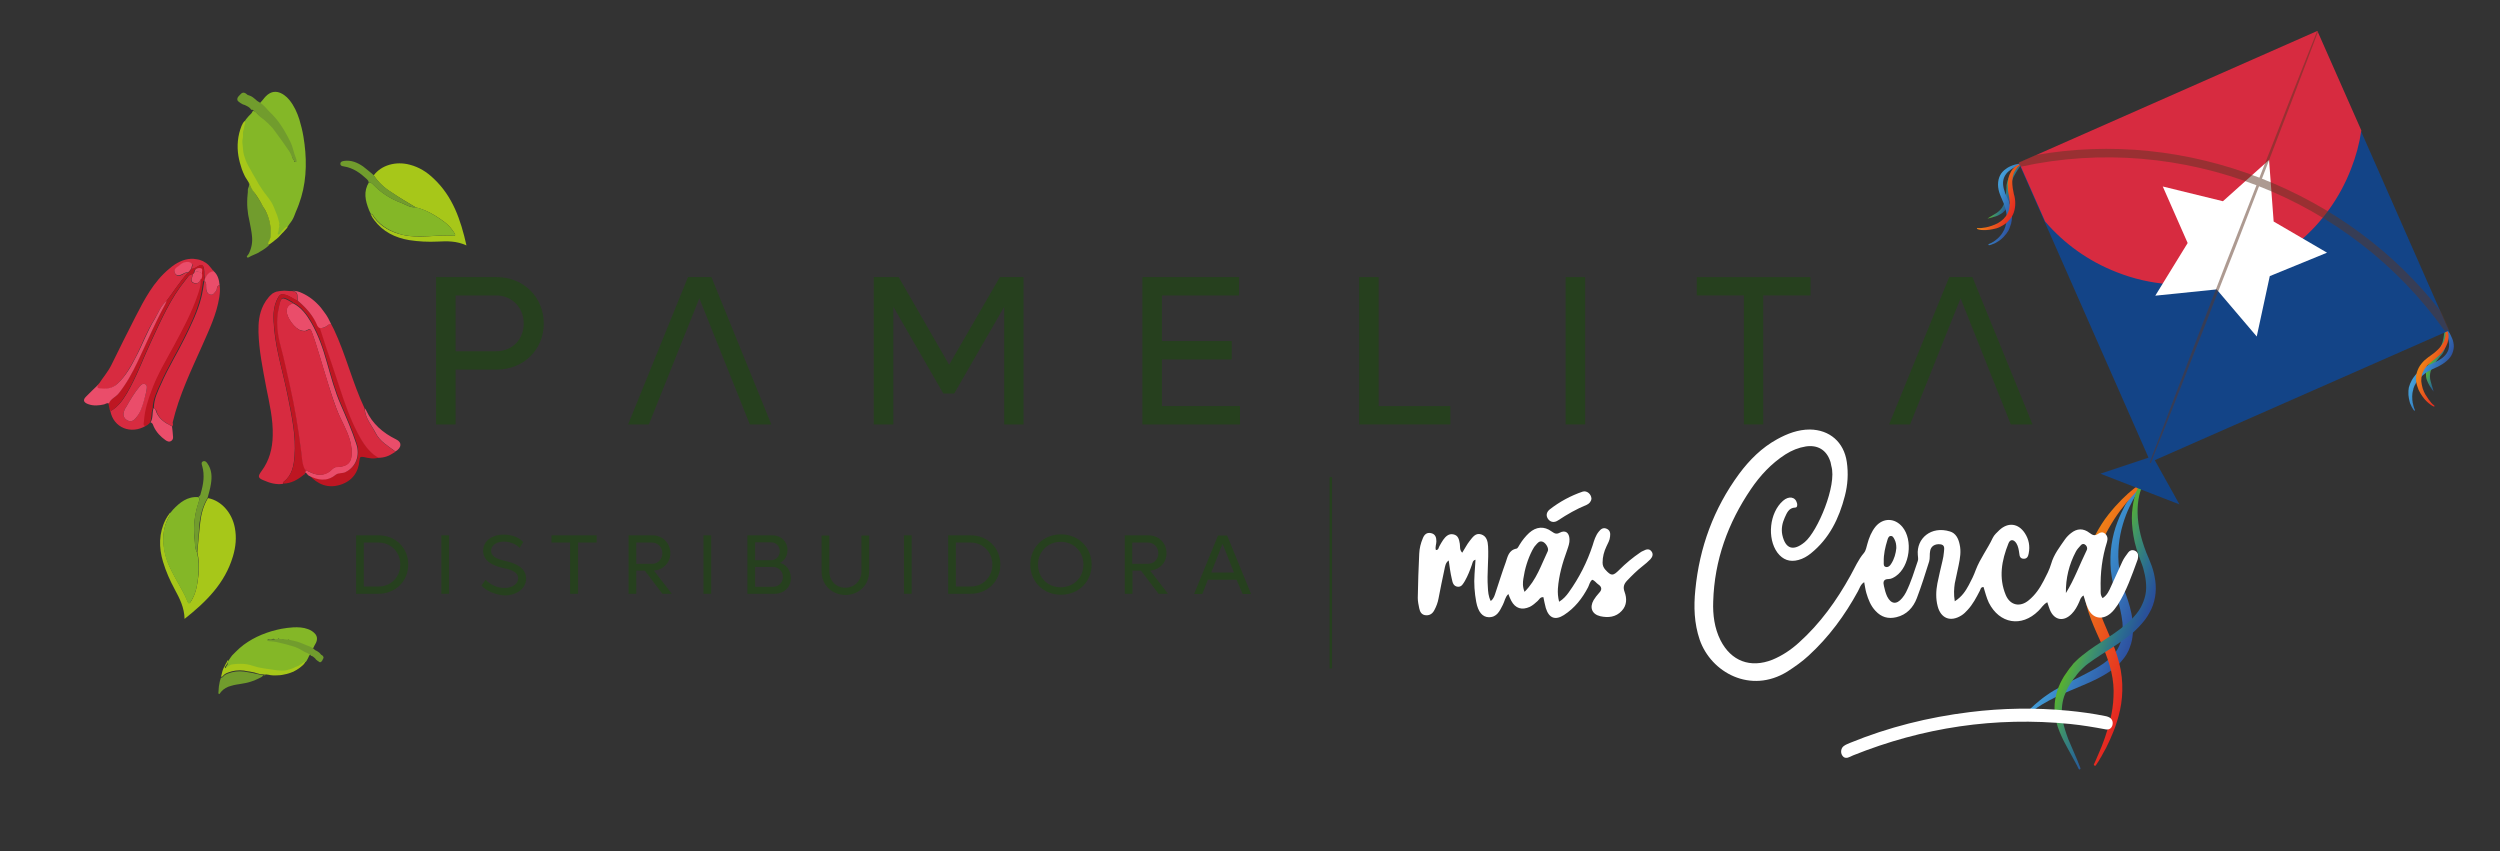 <?xml version="1.0" encoding="UTF-8"?> <!-- Generator: Adobe Illustrator 22.0.0, SVG Export Plug-In . SVG Version: 6.00 Build 0) --> <svg xmlns="http://www.w3.org/2000/svg" xmlns:xlink="http://www.w3.org/1999/xlink" version="1.1" x="0px" y="0px" viewBox="0 0 1034.9 352.3" style="enable-background:new 0 0 1034.9 352.3;" xml:space="preserve"><rect x="0" y="0" width="1034.9" height="352.3" fill="#333333" stroke="none"/> <style type="text/css"> .st0{fill:url(#SVGID_1_);} .st1{fill:url(#SVGID_2_);} .st2{fill:url(#SVGID_3_);} .st3{fill:url(#SVGID_4_);} .st4{fill:url(#SVGID_5_);} .st5{fill:url(#SVGID_6_);} .st6{fill:url(#SVGID_7_);} .st7{fill:url(#SVGID_8_);} .st8{fill:url(#SVGID_9_);} .st9{fill:#134487;} .st10{fill:#D72B40;} .st11{fill:#FFFFFF;} .st12{opacity:0.5;} .st13{fill:#5B3524;} .st14{fill:#BE1622;} .st15{fill:#EA4D6A;} .st16{fill:#ED6E8C;} .st17{fill:#F0F1EF;} .st18{fill:#A7C719;} .st19{fill:#84B727;} .st20{fill:#719C2D;} .st21{fill:#EA597A;} .st22{fill:#26401E;} .st23{fill:none;stroke:#26401E;stroke-miterlimit:10;} </style> <g id="Capa_3"> <g> <linearGradient id="SVGID_1_" gradientUnits="userSpaceOnUse" x1="-6485.946" y1="-7184.133" x2="-6482.191" y2="-7184.133" gradientTransform="matrix(1.534 0.595 -0.595 1.534 6501.588 14960.87)"> <stop offset="0" style="stop-color:#57B031"></stop> <stop offset="0.251" style="stop-color:#419666"></stop> <stop offset="0.62" style="stop-color:#2B6F8F"></stop> <stop offset="0.878" style="stop-color:#295499"></stop> <stop offset="1" style="stop-color:#2B4999"></stop> </linearGradient> <path class="st0" d="M837.1,67.8c0,0-0.3,0.4-0.8,1c-0.5,0.6-1.1,1.6-1.8,2.7c-0.3,0.6-0.7,1.2-1,1.8c-0.3,0.7-0.6,1.4-0.7,2.1 c-0.1,0.4-0.1,0.7-0.2,1.1c0,0.4,0,0.8,0,1.2c0,0.9,0,1.9-0.1,2.8c-0.1,0.9-0.3,1.9-0.5,2.8c-0.2,0.9-0.6,1.8-1.1,2.6 c-0.5,0.8-1.1,1.5-1.8,2.1c-0.7,0.5-1.4,0.9-2,1.2c-0.6,0.3-1.3,0.5-1.8,0.6c-0.5,0.2-1,0.3-1.4,0.4c-0.8,0.2-1.2,0.3-1.2,0.3 s0.4-0.3,1.1-0.7c0.7-0.4,1.7-1,2.8-1.7c0.5-0.4,1.1-0.8,1.5-1.3c0.5-0.5,0.9-1.1,1.2-1.8c0.3-0.7,0.6-1.4,0.7-2.2 c0.2-0.8,0.3-1.7,0.4-2.5c0.1-0.9,0.1-1.7,0.2-2.6c0-0.5,0-0.9,0.1-1.4c0.1-0.5,0.2-1,0.3-1.4c0.3-0.9,0.7-1.7,1.2-2.4 c0.5-0.7,1-1.3,1.4-1.8c0.5-0.5,0.9-1,1.4-1.3c0.4-0.4,0.8-0.7,1.2-0.9C836.6,68,837.1,67.8,837.1,67.8z"></path> <linearGradient id="SVGID_2_" gradientUnits="userSpaceOnUse" x1="-6486.789" y1="-7181.162" x2="-6479.773" y2="-7181.162" gradientTransform="matrix(1.534 0.595 -0.595 1.534 6501.588 14960.87)"> <stop offset="0" style="stop-color:#449ED8"></stop> <stop offset="0.297" style="stop-color:#3988C9"></stop> <stop offset="0.949" style="stop-color:#2E53A1"></stop> <stop offset="1" style="stop-color:#2E4F9E"></stop> </linearGradient> <path class="st1" d="M837.1,68c0,0-0.6,0.1-1.7,0.6c-0.5,0.2-1.2,0.5-1.9,0.9c-0.7,0.4-1.4,0.9-2.1,1.5c-0.7,0.6-1.3,1.4-1.7,2.3 c-0.4,0.9-0.6,2-0.5,3.1c0.1,1.1,0.4,2.3,0.8,3.4c0.1,0.3,0.2,0.6,0.4,0.9l0.4,0.9c0.3,0.6,0.5,1.2,0.8,1.8c0.2,0.6,0.4,1.4,0.7,2 c0.2,0.7,0.3,1.4,0.4,2.1c0.1,0.7,0.1,1.4,0.2,2.1c0,0.3,0,0.7-0.1,1c0,0.3,0,0.7-0.1,1c-0.1,0.7-0.2,1.3-0.5,1.9 c-0.1,0.3-0.2,0.6-0.3,0.9c-0.1,0.3-0.3,0.6-0.4,0.9c-0.1,0.3-0.3,0.5-0.5,0.8c-0.2,0.3-0.3,0.5-0.5,0.7c-0.4,0.4-0.7,0.9-1.1,1.3 c-0.4,0.4-0.7,0.7-1.1,1c-0.4,0.3-0.7,0.6-1.1,0.8c-0.4,0.2-0.7,0.4-1,0.6c-0.3,0.2-0.6,0.3-0.9,0.4c-0.3,0.1-0.5,0.2-0.8,0.3 c-0.2,0.1-0.4,0.1-0.6,0.2c-0.3,0.1-0.5,0.1-0.5,0.1c-0.1,0-0.2,0-0.3-0.2c0-0.1,0-0.2,0.1-0.2l0,0c0,0,0.1-0.1,0.4-0.2 c0.1-0.1,0.3-0.2,0.5-0.2c0.2-0.1,0.4-0.2,0.7-0.4c0.3-0.1,0.5-0.3,0.8-0.5c0.3-0.2,0.6-0.4,0.9-0.7c0.3-0.2,0.6-0.5,0.9-0.8 c0.3-0.3,0.6-0.7,0.9-1c0.3-0.4,0.6-0.8,0.8-1.2c0.1-0.2,0.2-0.4,0.4-0.7c0.1-0.2,0.3-0.5,0.3-0.7c0.1-0.2,0.2-0.5,0.3-0.8 c0.1-0.3,0.1-0.5,0.2-0.8c0.1-0.3,0.2-0.5,0.2-0.8c0-0.3,0.1-0.6,0.1-0.8c0.1-0.3,0-0.6,0.1-0.9c0-0.3,0-0.6,0-0.9 c0-0.3-0.1-0.6-0.1-0.9c0-0.3,0-0.6-0.1-0.9c-0.1-0.6-0.2-1.2-0.4-1.8c-0.2-0.6-0.4-1.2-0.6-1.8c-0.3-0.6-0.5-1.2-0.8-1.9 l-0.4-0.9c-0.1-0.3-0.3-0.7-0.4-1c-0.5-1.3-0.8-2.7-0.8-4.1c0-1.4,0.3-2.8,0.9-3.9c0.3-0.6,0.7-1.1,1.1-1.5 c0.4-0.4,0.8-0.8,1.3-1.1c0.9-0.7,1.8-1.1,2.6-1.4c0.8-0.3,1.5-0.5,2.1-0.6c0.6-0.1,1.1-0.2,1.4-0.2c0.3,0,0.5,0,0.5,0 c0.1,0,0.2,0.1,0.2,0.2C837.3,67.9,837.2,68,837.1,68z"></path> <linearGradient id="SVGID_3_" gradientUnits="userSpaceOnUse" x1="-6487.473" y1="-7182.545" x2="-6480.307" y2="-7182.545" gradientTransform="matrix(1.534 0.595 -0.595 1.534 6501.588 14960.87)"> <stop offset="0" style="stop-color:#F08016"></stop> <stop offset="6.176054e-02" style="stop-color:#EF7B18"></stop> <stop offset="0.698" style="stop-color:#E74020"></stop> <stop offset="1" style="stop-color:#E52521"></stop> </linearGradient> <path class="st2" d="M837.1,68c0,0-0.1,0-0.4,0.2c-0.2,0.1-0.6,0.3-1,0.6c-0.4,0.3-0.8,0.7-1.2,1.3c-0.4,0.6-0.8,1.2-1,2 c-0.3,0.8-0.4,1.7-0.5,2.7c0,1,0,2,0.2,3.1c0.1,0.5,0.2,1.1,0.3,1.6c0.1,0.6,0.2,1.1,0.4,1.7c0.3,1.3,0.4,2.6,0.3,3.9 c-0.1,1.3-0.4,2.7-1,3.9c-0.6,1.2-1.5,2.2-2.4,3.1c-0.9,0.8-2,1.4-3,1.9c-1,0.5-2,0.7-3,0.9c-1.9,0.4-3.5,0.4-4.6,0.3 c-1.1-0.1-1.7-0.4-1.7-0.4l0,0c-0.1,0-0.2-0.2-0.1-0.3c0-0.1,0.1-0.1,0.2-0.1c0,0,0.1,0,0.4,0c0.3,0,0.7,0,1.2,0 c1-0.1,2.5-0.3,4.2-0.9c0.8-0.3,1.7-0.6,2.6-1.1c0.9-0.5,1.7-1.1,2.4-1.8c0.7-0.7,1.4-1.6,1.8-2.5c0.4-1,0.7-2,0.7-3.1 c0.1-1.1,0-2.2-0.2-3.3c-0.2-1.2-0.5-2.4-0.5-3.6c-0.1-1.2-0.1-2.4,0.1-3.5c0.1-1.1,0.4-2.1,0.9-3c0.4-0.9,1-1.7,1.5-2.2 c0.6-0.6,1.2-0.9,1.7-1.2c0.5-0.3,0.9-0.4,1.2-0.4c0.3-0.1,0.5-0.1,0.5-0.1c0.1,0,0.2,0.1,0.2,0.2C837.3,67.9,837.2,68,837.1,68z"></path> <g> <linearGradient id="SVGID_4_" gradientUnits="userSpaceOnUse" x1="-6369.179" y1="-7184.132" x2="-6365.425" y2="-7184.132" gradientTransform="matrix(1.534 0.595 -0.595 1.534 6501.588 14960.87)"> <stop offset="0" style="stop-color:#57B031"></stop> <stop offset="0.251" style="stop-color:#419666"></stop> <stop offset="0.62" style="stop-color:#2B6F8F"></stop> <stop offset="0.878" style="stop-color:#295499"></stop> <stop offset="1" style="stop-color:#2B4999"></stop> </linearGradient> <path class="st3" d="M1012.1,135.7c0,0,0.2,0.4,0.3,1.2c0.1,0.4,0.2,0.9,0.2,1.4c0.1,0.6,0.1,1.2,0.1,1.9c0,0.7,0,1.5-0.2,2.3 c-0.1,0.8-0.3,1.7-0.7,2.6c-0.2,0.4-0.4,0.9-0.7,1.3c-0.3,0.4-0.6,0.7-0.9,1.1c-0.5,0.7-1.1,1.3-1.6,2c-0.5,0.7-1,1.4-1.4,2.1 c-0.4,0.7-0.7,1.4-1,2.1c-0.2,0.7-0.3,1.4-0.3,2.1c0,0.7,0.1,1.4,0.3,2c0.3,1.3,0.7,2.4,0.9,3.1c0.2,0.8,0.3,1.2,0.3,1.2 s-0.3-0.4-0.7-1c-0.2-0.3-0.5-0.7-0.8-1.2c-0.3-0.5-0.6-1-0.9-1.7c-0.3-0.6-0.6-1.4-0.7-2.3c-0.1-0.9-0.1-1.8,0.1-2.7 c0.2-0.9,0.5-1.8,1-2.7c0.4-0.9,1-1.7,1.5-2.4c0.6-0.8,1.2-1.5,1.8-2.2c0.3-0.3,0.6-0.6,0.8-0.9c0.2-0.3,0.4-0.6,0.6-0.9 c0.4-0.6,0.6-1.4,0.9-2.1c0.2-0.7,0.4-1.4,0.5-2c0.2-1.3,0.4-2.4,0.5-3.2C1012.1,136.2,1012.1,135.7,1012.1,135.7z"></path> <linearGradient id="SVGID_5_" gradientUnits="userSpaceOnUse" x1="-6371.597" y1="-7181.161" x2="-6364.582" y2="-7181.161" gradientTransform="matrix(1.534 0.595 -0.595 1.534 6501.588 14960.87)"> <stop offset="0" style="stop-color:#449ED8"></stop> <stop offset="0.297" style="stop-color:#3988C9"></stop> <stop offset="0.949" style="stop-color:#2E53A1"></stop> <stop offset="1" style="stop-color:#2E4F9E"></stop> </linearGradient> <path class="st4" d="M1012.3,135.6c0,0,0.1,0.1,0.3,0.4c0.2,0.2,0.5,0.6,0.9,1.1c0.4,0.5,0.8,1.1,1.1,1.9c0.4,0.8,0.8,1.7,1,2.7 c0.1,0.5,0.2,1.1,0.2,1.7c0,0.6-0.1,1.2-0.3,1.9c-0.3,1.3-1,2.5-2,3.5c-1,1-2.1,1.8-3.4,2.5c-0.3,0.2-0.6,0.3-0.9,0.5l-0.9,0.4 c-0.6,0.3-1.2,0.6-1.8,0.8c-0.6,0.3-1.1,0.6-1.6,0.9c-0.5,0.3-1,0.7-1.5,1.1c-0.3,0.2-0.5,0.4-0.7,0.6c-0.2,0.2-0.5,0.4-0.7,0.6 c-0.2,0.2-0.4,0.4-0.6,0.7c-0.2,0.2-0.4,0.4-0.6,0.7c-0.2,0.2-0.3,0.5-0.5,0.7c-0.2,0.2-0.3,0.5-0.4,0.7 c-0.1,0.2-0.3,0.5-0.4,0.7c-0.1,0.3-0.2,0.5-0.3,0.8c-0.1,0.2-0.2,0.5-0.2,0.8c-0.1,0.3-0.1,0.5-0.2,0.7c-0.1,0.5-0.2,1-0.2,1.5 c0,0.5-0.1,0.9,0,1.4c0,0.4,0,0.9,0.1,1.2c0,0.4,0.1,0.8,0.2,1.1c0.1,0.3,0.1,0.6,0.2,0.9c0.1,0.3,0.2,0.5,0.2,0.7 c0.1,0.2,0.2,0.4,0.2,0.5c0.1,0.3,0.2,0.4,0.2,0.4l0,0c0,0.1,0,0.2-0.1,0.3c-0.1,0-0.2,0-0.3-0.1c0,0-0.1-0.1-0.3-0.4 c-0.1-0.1-0.2-0.3-0.3-0.5c-0.1-0.2-0.2-0.4-0.4-0.7c-0.1-0.3-0.3-0.6-0.4-0.9c-0.2-0.3-0.3-0.7-0.4-1.1 c-0.1-0.4-0.2-0.9-0.3-1.3c-0.1-0.5-0.1-1-0.2-1.5c0-0.5,0-1.1,0-1.7c0-0.3,0.1-0.6,0.1-0.9c0-0.3,0.1-0.6,0.2-0.9 c0.1-0.3,0.2-0.6,0.3-0.9c0.1-0.3,0.2-0.6,0.4-0.9c0.2-0.6,0.6-1.2,1-1.8c0.2-0.3,0.4-0.6,0.6-0.8c0.2-0.3,0.4-0.5,0.7-0.8 c0.5-0.5,1-1,1.5-1.4c0.6-0.4,1.1-0.9,1.7-1.2c0.6-0.4,1.3-0.8,1.9-1.1c0.6-0.3,1.2-0.5,1.8-0.8l0.9-0.4c0.3-0.1,0.6-0.3,0.8-0.4 c1.1-0.6,2.1-1.2,2.9-2c0.8-0.8,1.4-1.7,1.7-2.6c0.3-0.9,0.4-1.9,0.3-2.9c-0.1-0.9-0.3-1.8-0.5-2.5c-0.3-0.7-0.5-1.4-0.8-1.9 c-0.5-1-0.9-1.6-0.9-1.6c-0.1-0.1,0-0.2,0.1-0.3C1012.1,135.5,1012.2,135.5,1012.3,135.6z"></path> <linearGradient id="SVGID_6_" gradientUnits="userSpaceOnUse" x1="-6371.064" y1="-7182.544" x2="-6363.898" y2="-7182.544" gradientTransform="matrix(1.534 0.595 -0.595 1.534 6501.588 14960.87)"> <stop offset="0" style="stop-color:#F08016"></stop> <stop offset="6.176054e-02" style="stop-color:#EF7B18"></stop> <stop offset="0.698" style="stop-color:#E74020"></stop> <stop offset="1" style="stop-color:#E52521"></stop> </linearGradient> <path class="st5" d="M1012.3,135.6c0,0,0.1,0.1,0.3,0.4c0.2,0.2,0.4,0.6,0.6,1.2c0.2,0.5,0.4,1.2,0.4,2c0,0.8-0.1,1.7-0.4,2.7 c-0.3,0.9-0.8,1.9-1.4,2.8c-0.6,0.9-1.4,1.8-2.3,2.6c-0.9,0.8-1.9,1.6-2.8,2.3c-0.9,0.7-1.7,1.4-2.4,2.3 c-0.7,0.8-1.2,1.8-1.6,2.8c-0.3,1-0.4,2.1-0.4,3.1c0.1,1,0.3,2,0.6,3c0.3,0.9,0.7,1.8,1.1,2.5c0.9,1.5,1.8,2.7,2.5,3.5 c0.4,0.4,0.6,0.7,0.9,0.8c0.2,0.2,0.3,0.3,0.3,0.3c0.1,0.1,0.1,0.2,0.1,0.3c-0.1,0.1-0.2,0.1-0.3,0.1l0,0c0,0-0.6-0.2-1.5-0.9 c-0.9-0.7-2.1-1.7-3.2-3.3c-0.6-0.8-1.1-1.7-1.6-2.7c-0.4-1-0.8-2.2-1-3.4c-0.1-1.2-0.1-2.6,0.3-3.9c0.4-1.3,1-2.5,1.9-3.6 c0.8-1,1.8-1.9,2.9-2.7c0.5-0.3,1-0.7,1.4-1c0.5-0.3,0.9-0.7,1.3-1c0.8-0.7,1.6-1.4,2.2-2.2c0.6-0.8,1.1-1.5,1.5-2.3 c0.3-0.8,0.5-1.5,0.6-2.2c0.1-0.7,0-1.3-0.1-1.8c-0.1-0.5-0.2-0.9-0.3-1.1c-0.1-0.3-0.2-0.4-0.2-0.4c-0.1-0.1,0-0.2,0.1-0.3 C1012.1,135.5,1012.2,135.5,1012.3,135.6z"></path> </g> <linearGradient id="SVGID_7_" gradientUnits="userSpaceOnUse" x1="-6431.799" y1="-7095.737" x2="-6413.436" y2="-7095.737" gradientTransform="matrix(1.534 0.595 -0.595 1.534 6501.588 14960.87)"> <stop offset="0" style="stop-color:#449ED8"></stop> <stop offset="0.297" style="stop-color:#3988C9"></stop> <stop offset="0.949" style="stop-color:#2E53A1"></stop> <stop offset="1" style="stop-color:#2E4F9E"></stop> </linearGradient> <path class="st6" d="M838.6,295.6c0,0,0.1-0.1,0.2-0.3c0.1-0.2,0.4-0.4,0.7-0.8c0.6-0.7,1.5-1.7,2.8-2.8c1.3-1.1,2.9-2.5,4.8-3.8 c1.9-1.4,4.2-2.7,6.8-4.1c2.5-1.4,5.3-2.7,8.2-4.2c2.9-1.5,5.9-3,8.6-4.9c1.4-1,2.6-2,3.8-3.2c0.5-0.6,1.1-1.2,1.5-1.9 c0.5-0.7,0.9-1.4,1.2-2.1c1.4-2.9,1.7-6.4,1.4-9.9c-0.4-3.5-1.2-7.1-2.4-10.5l-0.4-1.3c-0.1-0.4-0.3-0.9-0.4-1.4 c-0.3-0.9-0.5-1.9-0.7-2.8c-0.4-1.9-0.7-3.7-0.9-5.6c-0.3-3.7-0.2-7.3,0.3-10.6c0.5-3.3,1.3-6.4,2.4-9.2c1-2.7,2.2-5.1,3.3-7.2 c1.2-2,2.3-3.8,3.3-5.1c1-1.4,1.9-2.4,2.5-3c0.3-0.3,0.5-0.6,0.7-0.8c0.2-0.2,0.3-0.3,0.3-0.3c0.2-0.2,0.4-0.2,0.6,0 c0.2,0.2,0.2,0.4,0,0.6l0,0c0,0-0.1,0.1-0.2,0.3c-0.1,0.2-0.3,0.4-0.6,0.8c-0.5,0.7-1.2,1.8-2.1,3.2c-0.9,1.4-1.8,3.1-2.8,5.2 c-1,2.1-1.9,4.4-2.7,7.1c-0.8,2.7-1.4,5.6-1.7,8.7c-0.3,3.1-0.3,6.5,0.2,9.8c0.2,1.7,0.6,3.4,1,5.1c0.2,0.8,0.5,1.7,0.7,2.5 c0.1,0.4,0.3,0.8,0.4,1.3l0.5,1.3c1.3,3.6,2.5,7.4,2.9,11.4c0.2,2,0.3,4.1,0,6.2c-0.1,1-0.3,2.1-0.6,3.1c-0.3,1-0.7,2-1.1,3 c-0.5,1-1,1.9-1.6,2.7c-0.6,0.8-1.3,1.6-2,2.4c-0.7,0.7-1.4,1.4-2.2,2c-0.8,0.6-1.5,1.2-2.3,1.7c-3.2,2.1-6.4,3.6-9.4,4.9 c-3,1.3-5.8,2.5-8.5,3.6c-2.6,1.1-4.9,2.2-6.9,3.3c-2,1.1-3.7,2.1-5,3c-1.3,0.9-2.4,1.7-3,2.3c-0.7,0.6-1,0.9-1,0.9 c-0.2,0.2-0.5,0.1-0.6,0C838.5,296,838.5,295.8,838.6,295.6z"></path> <linearGradient id="SVGID_8_" gradientUnits="userSpaceOnUse" x1="-6431.962" y1="-7093.393" x2="-6409.577" y2="-7093.393" gradientTransform="matrix(1.534 0.595 -0.595 1.534 6501.588 14960.87)"> <stop offset="0" style="stop-color:#F08016"></stop> <stop offset="6.176054e-02" style="stop-color:#EF7B18"></stop> <stop offset="0.698" style="stop-color:#E74020"></stop> <stop offset="1" style="stop-color:#E52521"></stop> </linearGradient> <path class="st7" d="M888.2,199.7c0,0-0.4,0.3-1,1c-0.7,0.6-1.7,1.6-2.9,2.9c-1.2,1.3-2.6,2.8-4.2,4.7c-1.5,1.9-3.2,4-4.8,6.5 c-1.6,2.5-3.2,5.2-4.6,8.3c-0.7,1.5-1.3,3.1-1.9,4.7c-0.5,1.6-1,3.4-1.3,5.1c-0.3,1.8-0.6,3.6-0.6,5.4c0,0.9,0,1.8,0,2.7l0,0.7 l0,0.7c0,0.4,0.1,0.9,0.1,1.4c0.4,3.7,1.4,7.4,2.8,11.1c1.4,3.7,3.1,7.3,4.6,11c1.5,3.7,2.8,7.6,3.5,11.5 c0.7,3.9,0.8,7.7,0.5,11.3c-0.3,3.6-1.1,6.9-2,9.8c-0.9,3-2,5.6-3,7.8c-1,2.3-2,4.2-2.9,5.7c-0.4,0.8-0.8,1.5-1.2,2.1 c-0.3,0.6-0.6,1.1-0.9,1.5c-0.5,0.8-0.8,1.2-0.8,1.2c-0.1,0.2-0.4,0.3-0.6,0.1c-0.2-0.1-0.3-0.3-0.2-0.5l0,0c0,0,0.2-0.5,0.6-1.3 c0.4-0.9,0.9-2.1,1.6-3.7c0.7-1.6,1.5-3.6,2.3-5.9c0.8-2.3,1.6-4.9,2.3-7.8c0.7-2.9,1.2-6,1.3-9.3c0.2-3.3-0.1-6.8-0.9-10.3 c-0.8-3.5-2.1-7.1-3.6-10.6c-1.6-3.6-3.3-7.2-4.8-11.1c-0.7-1.9-1.4-3.9-1.9-6c-0.5-2-0.9-4.1-1.1-6.2c0-0.5-0.1-1-0.1-1.6l0-0.8 l0-0.7c0-1.1,0-2.1,0.1-3.1c0.1-2.1,0.4-4.1,0.9-6c0.9-3.9,2.3-7.5,3.9-10.6c1.7-3.2,3.5-6,5.4-8.4c1.9-2.4,3.8-4.5,5.6-6.3 c1.8-1.8,3.4-3.2,4.8-4.3c1.4-1.1,2.5-2,3.3-2.5c0.8-0.5,1.2-0.8,1.2-0.8c0.2-0.1,0.5-0.1,0.6,0.1 C888.4,199.3,888.3,199.5,888.2,199.7z"></path> <linearGradient id="SVGID_9_" gradientUnits="userSpaceOnUse" x1="-6426.524" y1="-7092.547" x2="-6411.851" y2="-7092.547" gradientTransform="matrix(1.534 0.595 -0.595 1.534 6501.588 14960.87)"> <stop offset="0" style="stop-color:#57B031"></stop> <stop offset="0.251" style="stop-color:#419666"></stop> <stop offset="0.62" style="stop-color:#2B6F8F"></stop> <stop offset="0.878" style="stop-color:#295499"></stop> <stop offset="1" style="stop-color:#2B4999"></stop> </linearGradient> <path class="st8" d="M888.1,198.5C888.1,198.5,888.1,198.5,888.1,198.5c-0.1,0.1-0.1,0.2-0.2,0.3c-0.1,0.2-0.3,0.6-0.5,1 c-0.4,0.9-1,2.3-1.5,4c-0.5,1.8-0.9,4-1,6.6c-0.1,2.6,0.1,5.5,0.7,8.6c0.6,3.1,1.6,6.4,2.9,9.8c0.7,1.7,1.5,3.4,2.2,5.4 c0.7,1.9,1.2,4,1.5,6.2c0.3,2.2,0.3,4.5-0.1,6.8c-0.4,2.3-1.2,4.6-2.4,6.6c-1.1,2.1-2.6,3.9-4.2,5.6c-1.6,1.7-3.3,3.2-5.1,4.5 c-3.6,2.7-7.4,5-10.9,7.3c-1.8,1.2-3.5,2.3-5.1,3.5c-0.8,0.6-1.5,1.2-2.2,1.9c-0.3,0.3-0.7,0.7-1,1l-0.1,0.1c0,0,0,0,0,0l0,0 l-0.1,0.1l-0.3,0.3l-0.5,0.6l-0.5,0.6l-0.4,0.6c-0.3,0.4-0.6,0.7-0.9,1.1c-0.3,0.4-0.5,0.8-0.8,1.2c-0.3,0.4-0.5,0.8-0.8,1.2 c-1,1.6-1.7,3.2-2.3,4.8c-1.1,3.3-1.2,6.6-0.7,9.6c0.5,3,1.5,5.8,2.4,8.2c1,2.4,1.9,4.5,2.7,6.3c0.8,1.7,1.3,3.1,1.7,4.1 c0.4,1,0.6,1.5,0.6,1.5c0.1,0.2,0,0.5-0.2,0.6c-0.2,0.1-0.4,0-0.5-0.2l0,0c0,0-0.3-0.5-0.7-1.4c-0.5-0.9-1.2-2.2-2.1-3.9 c-0.9-1.7-2.1-3.7-3.3-6.1c-1.2-2.4-2.5-5.2-3.3-8.6c-0.4-1.7-0.6-3.5-0.6-5.4c0-1.9,0.3-3.9,0.8-5.8c0.5-1.9,1.3-3.9,2.3-5.7 c0.3-0.5,0.5-0.9,0.8-1.4c0.3-0.4,0.6-0.9,0.9-1.3c0.3-0.4,0.6-0.9,0.9-1.3l0.5-0.7l0.5-0.6l0.5-0.6l0.2-0.3l0.2-0.2l0.1-0.2 c0.4-0.4,0.8-0.8,1.2-1.2c0.8-0.8,1.6-1.5,2.5-2.2c1.7-1.4,3.5-2.7,5.3-3.9c3.6-2.4,7.3-4.7,10.6-7.2c3.3-2.5,6.4-5.4,8.3-8.7 c0.9-1.7,1.6-3.4,2-5.3c0.4-1.8,0.4-3.7,0.2-5.6c-0.2-1.9-0.6-3.7-1.1-5.5c-0.5-1.7-1.3-3.5-1.9-5.3c-0.6-1.8-1.2-3.6-1.6-5.4 c-0.4-1.8-0.7-3.5-0.9-5.2c-0.2-1.7-0.3-3.3-0.3-4.8c0-1.5,0.1-3,0.3-4.4c0.3-2.7,1-5,1.7-6.9c0.7-1.8,1.5-3.2,2-4.1 c0.6-0.9,1-1.3,1-1.3c0.2-0.2,0.4-0.2,0.6,0C888.2,198.1,888.2,198.3,888.1,198.5L888.1,198.5z"></path> <rect x="857.3" y="34.4" transform="matrix(0.915 -0.403 0.403 0.915 37.509 381.762)" class="st9" width="135" height="135"></rect> <polygon class="st9" points="869.5,196.1 891.1,188.9 902.2,208.8 "></polygon> <g> <path class="st10" d="M973.2,70c-9.3,24-29.7,40.5-53.1,45.9c-0.6,0.1-1.1,0.3-1.7,0.4c-13.6,2.8-28.2,1.9-42.1-3.6 c-11.9-4.6-22-12-29.7-21l-10.8-24.4l123.5-54.5L977.5,54C976.7,59.4,975.3,64.7,973.2,70z"></path> </g> <polygon class="st11" points="941.2,91.7 963.3,104.6 939.6,114.3 934.2,139.3 917.6,119.8 892.2,122.4 905.6,100.6 895.3,77.2 920.2,83.3 939.3,66.2 "></polygon> <g class="st12"> <path class="st13" d="M925.4,102.4c-1.8,4.5-3.5,9-5.3,13.5c-2.6,6.6-5.1,13-7.5,19.3c-4.1,10.5-8,20.2-11.2,28.6 c-3.3,8.4-6.1,15.3-8,20.2c-1.3,3.3-2.3,5.6-2.7,6.8c-0.2,0.6-0.3,0.9-0.3,0.9l-0.5-0.2c0,0,0.1-0.3,0.3-0.9 c0.4-1.2,1.3-3.5,2.6-6.8c1.9-4.9,4.5-11.9,7.7-20.3c3.2-8.4,7-18.2,11-28.7c2.3-6,4.7-12.1,7.1-18.4c1.8-4.8,3.7-9.6,5.6-14.4 c4.4-11.2,8.7-22.3,12.8-32.8c4.1-10.4,8-20.2,11.2-28.6c3.3-8.4,6.1-15.3,8-20.2c1.6-3.9,2.6-6.5,2.9-7.3l0.3-0.1l0.1,0.3 c-0.3,0.9-1.3,3.4-2.8,7.4c-1.9,4.9-4.5,11.9-7.7,20.3c-3.2,8.4-7,18.2-11,28.7C934,80,929.7,91.2,925.4,102.4z"></path> <g> <path class="st13" d="M1013.8,136.4l-1.7,0.7c-39.2-55.4-109.3-82.6-175.5-68.1l-0.8-1.8l6.8-3c31-5.5,63-2.2,93.1,9.5 c30,11.7,55.8,30.8,74.9,55.5L1013.8,136.4z"></path> </g> </g> </g> </g> <g id="Capa_4"> <g> <path class="st10" d="M111.7,122.5c-0.3,0.4-0.7,0.7-0.9,1.1c-0.7,0.8-1.2,1.7-1.7,2.6c-0.9,1.8-1.5,3.7-1.8,5.7 c-0.3,1.8-0.3,3.7-0.3,5.5c0.2,7.8,1.8,15.3,3.2,22.9c1.3,6.6,2.9,13.2,2.7,20c-0.1,5.4-1.4,10.4-4.7,14.8 c-1.6,2.2-1.4,2.8,1.1,3.8c2.5,1.1,5.1,1.8,7.9,1.4c-0.3-0.5,0.1-0.6,0.3-0.9c3.4-2.7,4.1-6.6,4.4-10.5c0.7-8.5-1.2-16.8-2.8-25 c-1.8-9.2-4.7-18.2-5.6-27.5c-0.4-4.6-0.8-9.2,1.7-13.4c0.7-1.2,1.5-1.4,2.7-1c2,0.5,3.5,1.8,5.3,2.6c-0.3-1.6,0.5-3.8-2.2-4.1 c0,0,0,0,0,0c-0.7,0-1.5,0-2.2-0.1c-0.7-0.1-1.4-0.1-2.1,0c-0.7,0.1-1.4,0.1-2.1,0.3c0,0,0,0-0.1,0c-0.6,0.2-1.2,0.5-1.7,0.8 C112.5,121.8,112.1,122.1,111.7,122.5z"></path> <path class="st14" d="M123.3,124.5c-1.8-0.8-3.3-2.1-5.3-2.6c-1.2-0.3-2-0.2-2.7,1c-2.5,4.3-2.2,8.9-1.7,13.4 c0.9,9.4,3.7,18.3,5.6,27.5c1.6,8.2,3.5,16.5,2.8,25c-0.3,3.8-1,7.8-4.4,10.5c-0.3,0.2-0.7,0.4-0.3,0.9c3.4-0.1,6.1-1.7,8.6-3.8 c0.2-0.1,0.5-0.7,0.6-0.9c0.1-0.3,0.1-0.6,0.2-0.8c-0.1-0.2-0.2-0.4-0.3-0.5c-1.3-2.3-1.3-5-1.6-7.4c-1.3-9.4-2.7-18.7-4.8-27.9 c-1.2-5.3-2.3-10.6-3.7-15.8c-1.3-5.2-1.9-10.3-0.9-15.6c1.1-5.1,1.2-5.1,5.7-2.5c0.1,0.1,0.2,0.2,0.3,0.3 c3.6,1.8,5.8,4.9,7.7,8.2c2.9,5.1,4.8,10.6,6.4,16.3c1.7,6,3.3,12,5.8,17.7c2.3,5.3,4.6,10.6,6.4,16.1c1.6,4.9-0.2,9.5-4.4,11.6 c-1.3,0.7-3,0.2-4.2,1.2c-3.6,2.9-7.4,2.2-11.1,0.3c3.5,3.8,7.7,5.6,12.8,4c4.9-1.5,7.6-5.1,8-10.2c0.1-1.4,0.5-1.5,1.8-1.3 c2.1,0.5,4.2,0.9,6.3,0.2c-0.7-0.4-1.3-0.8-2-1.3c-3.1-2.4-5-5.6-6.7-9c-3.1-6-5.3-12.3-7.4-18.7c-1.8-5.6-3.7-11.1-5.6-16.7 c-0.9-2.7-1.7-5.3-2.6-8c-0.4-0.2-0.7-0.4-0.9-0.9C129.7,130.8,126.8,127.5,123.3,124.5z"></path> <path class="st10" d="M132.4,135.8c0.9,2.7,1.7,5.3,2.6,8c1.9,5.6,3.8,11.1,5.6,16.7c2.1,6.4,4.3,12.7,7.4,18.7 c1.8,3.4,3.7,6.6,6.7,9c0.6,0.5,1.3,0.9,2,1.3c2.3,0,4.3-0.7,6.2-2c0.2-0.1,0.4-0.3,0.6-0.4c0.1,0,0.1-0.1,0.1-0.2 c-3-2.3-6.4-4.1-8.2-7.7c-1.7-3.3-4.3-6.2-4.5-10.2c-5-10.6-7.7-22.1-12.7-32.7c-0.3-0.7-0.8-1.4-1.1-2.1 c-0.6-0.3-1.1,0.1-1.5,0.5C134.7,135.5,133.6,135.9,132.4,135.8z"></path> <path class="st15" d="M127.8,196.9c3.8,1.9,7.5,2.6,11.1-0.3c1.2-1,2.9-0.5,4.2-1.2c4.2-2.1,6-6.8,4.4-11.6 c-1.8-5.5-4.1-10.8-6.4-16.1c-2.5-5.7-4.1-11.7-5.8-17.7c-1.6-5.7-3.5-11.2-6.4-16.3c-1.9-3.3-4.1-6.4-7.7-8.2 c-1.5,0.5-2.5,1.3-2.6,3.1c-0.1,2.7,3.4,7.6,6.1,8.2c0.9,0.2,1.7,0.4,2.5-0.2c0.9-0.6,1.4-0.4,1.8,0.7c2.4,6.4,4.1,13.1,6.2,19.6 c1.7,5.4,3.3,10.8,5.6,15.9c2,4.2,4.3,8.3,4.7,13.1c0.4,5.3-1.2,7.2-6.2,7.4c-0.7,0-1.2,0.4-1.7,0.8c-2.4,2.5-5.3,3-8.4,1.7 c-0.7-0.3-1.5-0.6-2.2-1l0,0c0.1,0.5-0.6,0.6-0.6,0.7C127,195.9,127.3,196.6,127.8,196.9z"></path> <path class="st15" d="M132.4,135.8c1.2,0.1,2.3-0.4,3.2-1.1c0.5-0.4,0.9-0.7,1.5-0.5c-0.1,0-0.2-0.5-0.3-0.6 c-0.1-0.2-0.2-0.4-0.3-0.6c-0.2-0.4-0.4-0.8-0.6-1.2c-0.4-0.8-0.9-1.5-1.4-2.2c-1-1.4-2-2.8-3.3-4c-1.2-1.2-2.6-2.3-4.1-3.2 c-0.7-0.4-1.4-0.8-2.1-1.1c-0.6-0.3-1.2-0.5-1.9-0.7c-0.7-0.2-1.3-0.2-2-0.2c2.7,0.3,1.9,2.5,2.2,4.1c3.4,2.9,6.4,6.2,8.1,10.4 C131.7,135.4,132,135.7,132.4,135.8z"></path> <path class="st15" d="M151,169c0.1,4,2.8,6.9,4.5,10.2c1.8,3.6,5.2,5.4,8.2,7.7c2.6-1.6,2.8-3.8,0.3-5c-5.5-2.7-9.8-6.4-12.4-12 C151.5,169.7,151.2,169.2,151,169z"></path> <path class="st16" d="M163.5,187.1c-0.2,0.1-0.4,0.3-0.6,0.4C163.1,187.4,163.3,187.3,163.5,187.1z"></path> <path class="st17" d="M94.6,174.9c0,0.1,0,0.1,0.1,0.2C94.7,175.1,94.6,175,94.6,174.9C94.6,174.9,94.6,174.9,94.6,174.9z"></path> <path class="st16" d="M126.3,196c-0.2,0.1-0.3,0.3-0.5,0.4C126,196.3,126.2,196.2,126.3,196z"></path> <path class="st10" d="M127.1,194.9c0.7,0.3,1.5,0.7,2.2,1c3.2,1.3,6,0.8,8.4-1.7c0.5-0.5,1-0.8,1.7-0.8c5-0.2,6.6-2.1,6.2-7.4 c-0.4-4.8-2.7-8.9-4.7-13.1c-2.4-5.1-4-10.5-5.6-15.9c-2.1-6.5-3.8-13.2-6.2-19.6c-0.4-1.1-0.9-1.3-1.8-0.7 c-0.8,0.6-1.7,0.4-2.5,0.2c-2.7-0.7-6.2-5.6-6.1-8.2c0.1-1.7,1.1-2.6,2.6-3.1c-0.1-0.1-0.1-0.3-0.3-0.3c-4.5-2.6-4.6-2.7-5.7,2.5 c-1.1,5.2-0.5,10.4,0.9,15.6c1.4,5.2,2.5,10.5,3.7,15.8c2.1,9.2,3.6,18.5,4.8,27.9c0.3,2.4,0.3,5.1,1.6,7.4 C127.1,193.7,127.1,194.3,127.1,194.9z"></path> <path class="st10" d="M127.1,194.9c0-0.6,0.1-1.1-0.8-0.6c0.1,0.2,0.2,0.4,0.3,0.5C126.8,194.8,126.9,194.8,127.1,194.9 L127.1,194.9z"></path> <path class="st15" d="M127.1,194.9c-0.1,0-0.3-0.1-0.5-0.1c-0.1,0.3-0.1,0.6-0.2,0.8C127.2,195.8,127.2,195.4,127.1,194.9z"></path> </g> <g> <path class="st18" d="M86.1,206.2c5.4,1,9.9,5.9,11.1,12.2c0.8,4.1,0.4,8-0.8,12c-3.3,11-10.9,18.6-20,25.8c-0.1-4.7-2-8.4-4-12.1 c-2-3.7-3.7-7.5-4.9-11.5c-1.8-6-1.8-11.9,1.1-17.6c0.5-0.9,0.9-1.6,1.7-2.6c0.4,0.9-0.4,1.5-0.7,2.1c-2.3,4.6-2.4,9.5-1.3,14.4 c1.7,7.5,6.7,13.4,9.5,20.3c0.3,0.7,0.7,0.5,1,0.1c0.4-0.5,0.7-1.1,1-1.7c1.6-3.1,2-6.4,2.4-9.8c0.3-3,0.2-6.1-0.5-9.2 c0.4-4.1,0.7-8.3,1.2-12.4C83.3,212.8,84.2,209.3,86.1,206.2z"></path> <path class="st19" d="M81.6,228.8c0.7,3,0.8,6.1,0.5,9.2c-0.3,3.3-0.7,6.7-2.4,9.8c-0.3,0.6-0.6,1.2-1,1.7c-0.3,0.4-0.7,0.6-1-0.1 c-2.7-7-7.8-12.9-9.5-20.3c-1.1-4.9-1-9.8,1.3-14.4c0.3-0.7,1-1.2,0.7-2.1c0.2-0.2,0.3-0.4,0.5-0.5c0.4-0.4,0.5-0.7,0.8-1 c2.9-3.1,6.1-5.7,10.7-5.3c0.5,0.8,0.2,1.5,0,2.3c-1.6,4.7-2.2,9.6-1.7,14.5C80.8,224.5,80.5,226.8,81.6,228.8z"></path> <path class="st20" d="M81.6,228.8c-1.2-2-0.8-4.3-1.1-6.4c-0.5-4.9,0.1-9.8,1.7-14.5c0.3-0.7,0.5-1.5,0-2.3 c0.6-0.3,0.8-0.8,0.9-1.4c1.1-3.7,1.7-7.5,0.6-11.3c-0.2-0.7-0.5-1.5,0.3-1.9c0.9-0.4,1.5,0.3,1.9,0.9c1.8,2.6,1.9,5.5,1.4,8.5 c-0.3,2-0.9,3.9-1.4,5.8c-1.9,3.1-2.8,6.6-3.3,10.2C82.3,220.5,82,224.6,81.6,228.8z"></path> </g> <g> <path class="st18" d="M154.7,72.6c3.1-4.2,9.1-6,15-4.4c3.8,1,7,3,9.8,5.7c7.9,7.4,11.2,17,13.6,27.7c-4.1-1.9-8-1.8-11.9-1.6 c-3.9,0.2-7.9,0-11.8-0.6c-5.9-1-10.9-3.5-14.5-8.3c-0.6-0.8-1-1.4-1.5-2.5c0.9,0.1,1.1,0.9,1.5,1.5c3,3.9,7,6,11.7,7.1 c7,1.7,14.1-0.2,21.2,0.4c0.7,0.1,0.7-0.3,0.5-0.8c-0.3-0.5-0.7-1-1-1.5c-1.9-2.7-4.6-4.4-7.3-6.1c-2.5-1.5-5.1-2.7-8-3.4 c-3.4-2.1-6.8-4-10-6.2C159.1,77.8,156.6,75.5,154.7,72.6z"></path> <path class="st19" d="M172,85.8c2.9,0.6,5.5,1.9,8,3.4c2.7,1.7,5.4,3.4,7.3,6.1c0.4,0.5,0.7,1,1,1.5c0.2,0.5,0.2,0.9-0.5,0.8 c-7.1-0.6-14.2,1.2-21.2-0.4C162,96,158,93.9,155,90c-0.4-0.5-0.6-1.4-1.5-1.5c-0.1-0.2-0.2-0.4-0.3-0.6c-0.2-0.5-0.4-0.7-0.5-1.1 c-1.5-3.8-2.3-7.5,0-11.3c0.8-0.1,1.4,0.5,1.9,1c3.3,3.4,7.2,5.9,11.6,7.5C168.1,84.8,169.9,86,172,85.8z"></path> <path class="st20" d="M172,85.8c-2.2,0.2-4-1.1-5.9-1.8c-4.4-1.6-8.3-4.1-11.6-7.5c-0.5-0.5-1.1-1.1-1.9-1c0-0.6-0.4-1-0.8-1.4 c-2.7-2.5-5.6-4.6-9.4-5.2c-0.6-0.1-1.5-0.2-1.5-1.1c0-0.9,0.9-1.1,1.6-1.2c2.9-0.4,5.5,0.7,7.8,2.3c1.5,1.1,2.9,2.4,4.4,3.6 c1.9,2.9,4.4,5.2,7.3,7C165.3,81.8,168.7,83.8,172,85.8z"></path> </g> <g> <path class="st19" d="M118.2,94.7c0.3-0.3,0.4-0.3,0.6-0.6c0.2-0.3,0.3-0.4,0.5-0.6c0.6-1,1.5-1.9,2-3c0.5-0.9,0.8-2,1.2-2.9 c0.9-2,1.6-4,2.2-6c2.4-8.1,2.3-16.8,0.9-25.1c-0.4-2.4-1-4.8-1.7-7.1c-0.9-2.8-2.2-5.7-4.1-8c-1.2-1.5-3-2.9-4.9-3.3 c-2.6-0.5-4.5,1.1-6,3.1c-0.3,0.4-1,1.1-1.3,1.5c0.4,0.5,0.1,1.6,0.7,2c0.3,0.2,0.5,0.9,0.7,1.2c0.8,1.3,1.9,1.8,3,2.9 c1.7,1.7,2.9,3.6,4.2,5.7c0.2,0.3,1.5,0.1,1.6,0.4c0.3,0.9,0.1,1.8,0.6,2.5c0.6,0.8,1.1,1.2,0.9,2.3c0,0.1,1.1,0.5,1.2,0.6 c0.5,0.6-0.3,0.9-0.5,1.8c0,0.2,1.2,0.9,1.3,1.1c0.7,0.8,0.1,1.3,0.3,2.2c0.1,0.5,1.1,1.1,0.8,1.6c-0.8,0.2-0.3-0.3-0.7-0.7 c-0.5-0.5-0.5-0.8-0.7-1.5c-0.2-0.7-0.3-1.2-0.7-1.8c-2.2-3.1-3.5-6.2-5.7-9.2c-0.2-0.3-1.1-1.4-1.4-1.6c-0.9-0.8-0.8-1.7-1.5-2.7 c-0.1-0.2-1.2-0.8-1.4-0.9c-1.1-0.3-2.6-0.3-3.3-1.1c-0.6-0.7-1.3-1.5-2.2-1.6c-0.2,0-0.3,0.4-0.4,0.5c-0.1,0.3-0.3,0.5-0.5,0.7 c-0.7,0.7-1.4,1.4-2,2.2c-0.1,0.1-0.7,1-0.6,1.1c0.4,0.5-0.6,1.2-0.8,1.7c-0.3,0.9-0.8,2.2-0.9,3.1c-0.1,0.6-0.4,1.5-0.4,2.1 c-0.1,0.8-0.6,1.6-0.5,2.4c0.1,0.8,0.3,2.1,0.3,2.9c0,0.8,0.2,1.6,0.4,2.5c0.2,0.8,0.6,2.2,0.9,3c0.3,0.8,0.3,1.1,0.8,1.8 c0.8,1.2,0,1.4,0.7,2.7c0.3,0.6,1.3,1.1,1.7,1.7c0.4,0.5,1,1.5,1.3,2c0.7,1.3,2,2.5,2.8,3.7c0.7,1.1,1.6,2.3,2.4,3.3 c0.8,1.1,2.4,2.3,2.9,3.7c0.4,1.4,1.1,2.5,1.2,3.9c0,0.6,0.2,0.9,0.7,1.2c0.2,0.2,0.5,0.4,0.7,0.7c0.3,0.6-0.2,1-0.6,1.4 c-0.3,0.4-0.5,0.8-0.5,1.3c0,0.3-0.4,1.2-0.2,1.3c0.1,0.1,0.5,0.3,0.4,0.5c0,0,0.5,0.6,0.5,0.6c0.1,0,0.2-0.2,0.3-0.2 c0.2-0.1,0.6-0.6,0.8-0.7c0.3-0.4,0.6-0.9,0.9-1.3C117.5,95.2,117.6,94.9,118.2,94.7C118.2,94.7,118.2,94.7,118.2,94.7z"></path> <path class="st20" d="M103,77.2C103,77.2,103,77.2,103,77.2c-0.1,0.3-0.2,0.5-0.3,0.8c-0.1,0.3-0.1,0.6-0.1,0.8 c0,0.6,0,1.1-0.1,1.7c-0.4,3.8-0.1,7.5,0.8,11.2c0.4,2,0.8,3.9,1,5.9c0.3,2.5-0.1,4.9-1.2,7.2c-0.2,0.5-0.6,0.8-0.9,1.3 c0,0.1,0,0.2,0,0.3c0.1,0.1,0.2,0.2,0.3,0.2c0.2,0,0.4,0,0.5-0.1c1.1-0.7,2.4-1.1,3.6-1.7c1.6-0.9,3.3-1.9,4.7-3.2 c-0.3-0.4-0.2-0.9,0-1.3c0.7-1.1,0.9-2.4,0.9-3.6c0-3.3-0.7-6.6-2.3-9.5c-0.6-1.1-1.2-2.1-1.8-3.1c-0.5-0.9-1-1.8-1.6-2.6 c-0.8-1.2-2.9-4.4-3.5-5.8c0,0,0,0,0,0c0,0.2,0,0.5,0.1,0.7C103.1,76.5,103.1,76.8,103,77.2z"></path> <path class="st18" d="M103.5,76.7c0.2,0.5,0.4,1,0.7,1.4c0.2,0.4,0.4,0.8,0.7,1.1c0.5,0.7,1.1,1.4,1.5,2.1 c0.6,0.9,1.1,1.7,1.6,2.6c0.5,1.1,1.2,2.1,1.8,3.1c1.6,3,2.3,6.2,2.3,9.5c0,1.2-0.2,2.5-0.9,3.6c-0.3,0.4-0.3,0.9,0,1.3 c0,0,2.3-1.6,2.4-1.8c0.6-0.4,1.1-0.9,1.7-1.4c0.4-0.4,0.7-0.8,1-1.1c0.3-0.4,0.7-0.7,1-1c0.5-0.6,1-1.1,1.5-1.7 c0,0,0.4-0.6,0.3-0.6c-0.7-0.1-1.9,1.3-2.3,1.7c-0.3,0.4-0.6,0.9-0.9,1.2c-0.1,0.2-0.4,0.4-0.7,0.4c-0.5-0.1-0.1-0.9,0-1.1 c0.2-0.5,0.2-1,0.2-1.4c0.1-0.4,0.3-0.9,0.3-1.3c0-0.9-0.3-1.8-0.5-2.6c-0.3-1.1-0.6-2.1-1.1-3.1c-0.5-1.3-1-2.6-1.7-3.8 c-0.6-1-1.3-1.9-2-2.8c-0.7-0.8-1.3-1.8-1.9-2.6c-1-1.4-1.8-2.8-2.6-4.3c-0.9-1.5-1.7-2.9-2.5-4.4c-0.8-1.3-1.6-2.8-2-4.3 c-0.3-0.8-0.6-1.7-0.7-2.6c-0.1-0.7-0.1-1.4-0.2-2.2c-0.1-1-0.3-1.9-0.1-2.8c0.1-0.5,0.2-1.1,0.2-1.6c0-0.5-0.1-1.1,0-1.6 c0.1-0.5,0.3-1,0.4-1.5c0.1-0.5,0.1-1,0.3-1.5c0.1-0.3,0.2-0.5,0.2-0.8c0-0.1-0.1-0.8-0.2-0.7c-0.6,0.5-1,1.3-1.3,2 c-1.6,4-2,8.3-1.3,12.5c0.3,1.8,0.8,3.6,1.4,5.4c0.3,0.9,0.7,1.7,1.1,2.6c0.4,0.9,1,1.6,1.5,2.5C103.1,75.7,103.3,76.2,103.5,76.7 z"></path> <path class="st20" d="M105,45.8c0.4,0.5,1,0.8,1.5,1.3c0.5,0.5,0.9,1.1,1.5,1.5c1.1,0.8,2.1,1.6,3,2.5c1,1,2,2,2.8,3.2 c1.9,2.5,3.7,5.1,5.5,7.7c0.7,0.9,1.1,1.9,1.6,3c0.3,0.7,0.6,1.5,1.3,2c0.1,0.1,0.3,0.1,0.4,0.1c0.7-0.1-0.6-2.9-0.7-3.3 c-0.3-1-0.6-2.1-0.9-3.1c-0.5-1.6-1.3-3-2.1-4.5c-0.8-1.5-1.7-3.1-2.7-4.5c-0.7-1-1.4-2-2.2-2.9c-0.8-1-1.8-1.9-2.7-2.8 c-1.1-1.2-2.1-2.5-3.5-3.4c-0.9-0.6-0.9-0.5-1.3-0.8c-0.6-0.5-1.2-1.1-1.8-1.5c-0.4-0.3-0.8-0.5-1.3-0.7c-0.3-0.1-0.6-0.2-0.9-0.3 c-0.3-0.2-0.5-0.5-0.9-0.7c-0.3-0.2-0.7-0.3-1.1-0.2c-0.5,0.1-0.9,0.6-1.2,0.9c-0.4,0.4-0.8,0.8-1,1.3c-0.1,0.3-0.1,0.8,0.1,1.1 c0.1,0.1,0.3,0.3,0.4,0.4c0.5,0.4,1.1,0.8,1.7,1.1c0.3,0.1,0.6,0.2,0.9,0.3c0.6,0.3,1.3,0.6,1.9,1.1c0.3,0.3,0.5,0.6,0.8,0.9 C104.4,45.3,104.7,45.5,105,45.8z"></path> </g> <g> <path class="st19" d="M94.2,274.3c0.1-0.2,0.1-0.3,0.2-0.5c0.1-0.2,0.2-0.3,0.3-0.5c0.5-0.7,0.9-1.4,1.4-2c0.5-0.5,1-1,1.5-1.5 c1-1,2.1-2,3.3-2.9c4.6-3.4,10-5.5,15.6-6.6c1.6-0.3,3.3-0.5,4.9-0.6c2-0.1,4.1,0,6,0.7c1.2,0.4,2.5,1.2,3.3,2.3 c1,1.5,0.4,3.1-0.5,4.5c-0.2,0.3-0.4,0.9-0.6,1.2c-0.4-0.1-1,0.3-1.4,0c-0.2-0.1-0.7-0.1-0.9-0.2c-1-0.2-1.6-0.8-2.5-1.2 c-1.5-0.6-3-0.9-4.6-1.3c-0.2,0-0.4-0.9-0.6-0.9c-0.6,0.1-1.1,0.4-1.7,0.2c-0.6-0.2-1-0.4-1.7,0c-0.1,0-0.6-0.6-0.7-0.6 c-0.5-0.2-0.5,0.4-1,0.7c-0.1,0.1-0.9-0.5-1-0.6c-0.6-0.2-0.8,0.2-1.5,0.3c-0.3,0-0.9-0.4-1.2-0.1c0.1,0.5,0.3,0.1,0.6,0.3 c0.4,0.2,0.7,0.1,1.1,0.1c0.5,0,0.8-0.1,1.3,0c2.5,0.7,4.7,0.7,7.2,1.4c0.3,0.1,1.1,0.4,1.4,0.5c0.7,0.3,1.3,0.1,2.1,0.3 c0.1,0,0.8,0.6,0.9,0.7c0.4,0.6,0.8,1.6,1.5,1.8c0.6,0.2,1.2,0.5,1.5,1c0.1,0.1-0.2,0.3-0.2,0.3c-0.1,0.1-0.2,0.3-0.3,0.5 c-0.3,0.6-0.5,1.2-0.9,1.8c-0.1,0.1-0.4,0.7-0.5,0.7c-0.4-0.1-0.6,0.7-0.9,0.9c-0.5,0.4-1.2,1-1.8,1.3c-0.4,0.2-0.9,0.6-1.2,0.8 c-0.5,0.3-0.8,0.7-1.4,0.9c-0.5,0.1-1.4,0.3-1.9,0.5c-0.5,0.2-1.1,0.2-1.7,0.3c-0.5,0.1-1.6,0.1-2.1,0.1c-0.6,0-0.7,0.1-1.3-0.1 c-0.9-0.2-0.9,0.3-1.8,0.2c-0.5-0.1-1-0.5-1.5-0.7c-0.4-0.1-1.2-0.3-1.6-0.3c-1-0.2-2.1-0.6-3-0.9c-0.8-0.2-1.8-0.5-2.7-0.7 c-0.9-0.3-2.1-1-3-0.9c-1,0.1-1.8-0.1-2.7,0.2c-0.4,0.1-0.6,0.1-0.9-0.1c-0.2-0.1-0.4-0.2-0.6-0.3c-0.5-0.1-0.6,0.4-0.7,0.7 c-0.2,0.3-0.4,0.5-0.7,0.6c-0.2,0.1-0.6,0.5-0.8,0.4c-0.1,0-0.3-0.2-0.4-0.1c0,0-0.5-0.2-0.5-0.2c-0.1,0,0.1-0.2,0.1-0.2 c0-0.2,0.2-0.5,0.3-0.7c0.2-0.3,0.4-0.6,0.6-0.9C94.1,274.8,94.3,274.7,94.2,274.3C94.2,274.3,94.2,274.3,94.2,274.3z"></path> <path class="st20" d="M108.9,279.7C108.9,279.7,108.9,279.7,108.9,279.7c-0.2,0.1-0.3,0.3-0.4,0.4c-0.2,0.1-0.3,0.2-0.5,0.3 c-0.3,0.2-0.7,0.3-1,0.5c-2.3,1.2-4.7,1.8-7.3,2.2c-1.3,0.2-2.7,0.4-4,0.8c-1.6,0.4-3.1,1.2-4.2,2.5c-0.2,0.3-0.4,0.6-0.6,0.8 c0,0-0.1,0.1-0.2,0.1c-0.1,0-0.1-0.1-0.2-0.1c0-0.1-0.1-0.2-0.1-0.3c0.1-0.9,0.1-1.8,0.2-2.7c0.2-1.3,0.4-2.5,0.9-3.7 c0.3,0.1,0.6-0.1,0.8-0.3c0.5-0.7,1.3-1.1,2.1-1.4c2.1-0.8,4.3-1.1,6.6-0.8c0.8,0.1,1.6,0.3,2.4,0.4c0.7,0.1,1.4,0.2,2,0.4 c1,0.2,3.5,0.8,4.5,0.8c0,0,0,0,0,0c-0.1,0.1-0.3,0.1-0.5,0.1C109.3,279.5,109.1,279.5,108.9,279.7z"></path> <path class="st18" d="M109.1,279.2c-0.4,0-0.7-0.1-1.1-0.1c-0.3,0-0.6-0.1-0.9-0.2c-0.6-0.1-1.1-0.3-1.7-0.5 c-0.7-0.1-1.3-0.3-2-0.4c-0.8-0.1-1.6-0.2-2.4-0.4c-2.3-0.3-4.5,0-6.6,0.8c-0.8,0.3-1.6,0.7-2.1,1.4c-0.2,0.3-0.5,0.4-0.8,0.3 c0,0,0.5-1.8,0.5-2c0.1-0.5,0.3-0.9,0.5-1.4c0.1-0.3,0.3-0.6,0.5-0.9c0.1-0.3,0.2-0.6,0.4-0.9c0.3-0.4,0.5-0.9,0.7-1.3 c0,0,0.3-0.4,0.3-0.3c0.2,0.4-0.4,1.5-0.6,1.8c-0.2,0.3-0.4,0.6-0.6,0.9c-0.1,0.1-0.1,0.4-0.1,0.5c0.2,0.3,0.6-0.2,0.7-0.3 c0.3-0.2,0.6-0.3,0.9-0.5c0.3-0.1,0.5-0.4,0.8-0.5c0.5-0.2,1.2-0.2,1.8-0.3c0.7-0.1,1.5-0.1,2.2-0.1c0.9,0,1.8,0,2.8,0.2 c0.8,0.1,1.5,0.4,2.3,0.6c0.7,0.2,1.4,0.4,2.1,0.6c1.1,0.3,2.2,0.4,3.3,0.6c1.1,0.2,2.3,0.3,3.4,0.5c1,0.2,2.1,0.3,3.2,0.3 c0.6,0,1.2,0,1.8-0.1c0.5-0.1,0.9-0.3,1.4-0.4c0.6-0.2,1.2-0.3,1.8-0.6c0.3-0.2,0.6-0.4,1-0.5c0.3-0.2,0.7-0.2,1-0.4 c0.3-0.2,0.6-0.4,0.9-0.6c0.3-0.2,0.6-0.3,0.9-0.6c0.1-0.1,0.3-0.2,0.4-0.3c0,0,0.5-0.1,0.5,0c-0.2,0.5-0.6,0.9-1,1.3 c-2.1,2-4.8,3.3-7.6,3.8c-1.2,0.3-2.5,0.4-3.7,0.4c-0.6,0-1.3,0-1.9-0.1c-0.7-0.1-1.3-0.3-1.9-0.3 C109.8,279.3,109.4,279.3,109.1,279.2z"></path> <path class="st20" d="M128.2,270.9c-0.4-0.1-0.7-0.5-1.1-0.6c-0.4-0.2-0.9-0.3-1.3-0.6c-0.8-0.5-1.5-0.9-2.3-1.3 c-0.9-0.4-1.8-0.8-2.7-1c-2-0.6-4.1-1.1-6.2-1.6c-0.8-0.2-1.5-0.2-2.3-0.3c-0.5,0-1.1,0-1.6-0.3c-0.1-0.1-0.2-0.1-0.2-0.2 c-0.1-0.5,2-0.3,2.3-0.3c0.7,0,1.5-0.1,2.2-0.2c1.1,0,2.2,0.1,3.3,0.2c1.2,0.1,2.3,0.3,3.5,0.6c0.8,0.2,1.6,0.4,2.4,0.7 c0.8,0.3,1.6,0.7,2.4,1c1,0.4,2.1,0.7,3,1.4c0.6,0.4,0.5,0.5,0.8,0.7c0.5,0.2,1,0.5,1.4,0.8c0.3,0.2,0.5,0.4,0.7,0.6 c0.1,0.2,0.3,0.3,0.4,0.5c0.2,0.2,0.5,0.2,0.6,0.4c0.2,0.2,0.4,0.4,0.4,0.6c0.1,0.3-0.1,0.7-0.3,1c-0.1,0.3-0.3,0.7-0.6,0.9 c-0.2,0.2-0.4,0.3-0.7,0.2c-0.1,0-0.2-0.1-0.3-0.2c-0.4-0.2-0.7-0.5-1.1-0.8c-0.2-0.2-0.3-0.3-0.4-0.5c-0.4-0.3-0.7-0.7-1.1-0.9 c-0.2-0.1-0.5-0.2-0.8-0.3C128.7,271.2,128.5,271,128.2,270.9z"></path> </g> <g> <path class="st10" d="M52.5,162.9c4.1-6.9,6.8-14.6,10.2-21.8c4.1-8.8,8-17.7,14.2-25.3c0.8-0.9,1.3-2.3,2.9-2.3 c-0.1,0.4-0.2,0.8-0.3,1.2c-0.3,1-0.7,2,0.7,2.5c1.2,0.4,2.1,0,2.6-1.2c0.1-0.2,0.4-0.4,0.6-0.6c0.3,2.3-0.5,4.6-1.2,6.6 c-2.5,7.4-6.2,14.2-9.9,21.1c-3.2,5.9-6.7,11.7-9,17.9c-1.6,4.2-3,8.5-3.3,13.1c0,0.7-0.6,1.6,0.5,2.1c-6.2,3.8-13.5,0.9-14.8-6 C48.9,168.5,50.8,165.7,52.5,162.9z M60.7,161.1c0.1-0.7,0.3-1.7-0.7-2.1c-1-0.4-1.6,0.4-2.2,1c-2.1,2.5-3.8,5.4-5.4,8.2 c-0.4,0.6-0.8,1.2-1,1.9c-0.6,1.7-0.2,3.2,1.5,4c1.7,0.8,2.7-0.3,3.6-1.4c1.6-2,2.3-4.4,3-6.8C60,164.3,60.5,162.7,60.7,161.1z"></path> <path class="st10" d="M71.5,174.8c2.6-11,7.5-21.2,12.1-31.5c2.9-6.6,6.1-13.2,7.2-20.4c0.2-1.6,0.4-3.2,0.1-4.9 c-1.4,0.3-0.8,1.8-1.6,2.6c-0.7,0.7-1,1.7-2.4,1.3c-1.3-0.4-1.4-1.3-1.5-2.3c-0.2-1.1,0.3-2.4-0.8-3.4c-0.4,2.4-0.7,4.8-1.3,7.1 c-1.5,5.8-4.2,11.3-6.8,16.6c-3.1,6.3-6.8,12.2-9.6,18.6c-1.5,3.3-3.2,6.6-3.2,10.4c0.3,0.3,0.9,0.5,0.9,0.8 c0.9,3.6,3.7,5.3,6.8,6.8c0.1-0.3,0.1-0.6,0.2-0.9C71.5,175.4,71.5,175.1,71.5,174.8z"></path> <path class="st10" d="M84,108.1c-0.8-0.4-1.8-0.7-2.7-0.8c-1.5-0.3-3.1-0.2-4.6,0.2c-1.5,0.4-2.9,1.1-4.2,1.9 c-0.9,0.6-1.7,1.2-2.5,1.9c-6.4,5.3-10.2,12.6-13.9,19.8c-3.4,6.6-6.7,13.3-10,20c-1.4,2.8-3.4,5.1-5.1,7.7 c-0.1,0.1-0.3,0.3-0.4,0.4c-0.1,0.1-0.2,0.3-0.3,0.4c0,0.5-0.5,1.1,0.5,1.3c2.8,0.4,5.4,0.2,7.7-1.9c3.3-3.1,5.4-7,7.5-10.9 c2.7-5.2,4.7-10.9,7.9-15.9c1.6-2.5,2.5-5.5,4.9-7.4c2.9-3.9,5.6-8.1,8.9-11.8c-1-0.3-1.6,0.4-2.4,0.8c-1,0.5-2.1,0.6-2.7-0.4 c-0.6-0.9-0.2-2,0.6-2.5c1-0.7,1.8-1.7,3.2-2.1c1.1-0.3,2-0.3,2.9,0.3c0.9,0.6,0,1.4,0,2.2c1.1,0.1,1.9-0.6,2.8-1.1 c1.6-0.9,2.2-0.2,2.4,1.3c0.2,1.3-0.1,2.7,0.4,4c0.8-1.5,1.7-3,3.7-3c0,0,0,0,0,0c-0.1-0.2-0.3-0.3-0.4-0.5 c-0.6-0.7-1.1-1.5-1.8-2.2C85.6,109,84.8,108.5,84,108.1z"></path> <path class="st14" d="M84.8,115.4c-0.5-1.3-0.2-2.7-0.4-4c-0.2-1.6-0.8-2.3-2.4-1.3c-0.9,0.5-1.6,1.2-2.8,1.1 c-0.4,0.6-0.8,1.4-1.5,1.7c-3.3,3.7-5.9,7.9-8.9,11.8c-0.3,0.7-0.6,1.5-1,2.1c-4,7.6-7.4,15.4-11.1,23.2c-2.2,4.6-4.6,9-7.8,13 c-1.2,1.5-3.3,2.2-4,4.1c0.2,0.8,0.3,1.7,0.5,2.5c0.1,0.2,0.2,0.4,0.2,0.6c0,0,0,0.1,0,0.1c3.1-1.7,5-4.5,6.7-7.3 c4.1-6.9,6.8-14.6,10.2-21.8c4.1-8.8,8-17.7,14.2-25.3c0.8-0.9,1.3-2.3,2.9-2.3c0.4-0.1,0.5-0.4,0.6-0.7c0.1-1.6,1.5-1.9,2.4-1.8 c1.2,0.1,0.6,1.4,0.6,2.3c0.2,0.8,0.1,1.5-0.2,2.2c0.3,2.3-0.5,4.6-1.2,6.6c-2.5,7.4-6.2,14.2-9.9,21.1c-3.2,5.9-6.7,11.7-9,17.9 c-1.6,4.2-3,8.5-3.3,13.1c0,0.7-0.6,1.6,0.5,2.1c0.7-0.2,1.3-0.7,1.8-1.2c1.1-1.8,0.5-4.1,1.3-6c0-3.8,1.7-7.1,3.2-10.4 c2.8-6.4,6.5-12.4,9.6-18.6c2.7-5.4,5.3-10.8,6.8-16.6c0.6-2.3,0.9-4.8,1.3-7.1C84.7,115.9,84.7,115.6,84.8,115.4z"></path> <path class="st15" d="M45.1,167c0.7-1.9,2.8-2.6,4-4.1c3.2-4,5.6-8.4,7.8-13c3.7-7.7,7-15.6,11.1-23.2c0.4-0.7,0.7-1.4,1-2.1 c-2.5,1.9-3.4,4.9-4.9,7.4c-3.1,5-5.1,10.7-7.9,15.9c-2,3.9-4.2,7.8-7.5,10.9c-2.3,2.1-4.8,2.3-7.7,1.9c-1-0.1-0.5-0.8-0.5-1.3 c-1.6,1.6-3.3,3.1-4.9,4.8c-1.4,1.4-1,2.4,0.9,3.1c2.2,0.8,4.4,0.6,6.6,0.1C43.7,167.2,44.3,166.7,45.1,167z"></path> <path class="st15" d="M63.6,168.9c-0.7,1.9-0.1,4.1-1.3,6c0.9,0.1,1,0.9,1.3,1.6c1.1,2.4,2.8,4.2,4.9,5.7c0.7,0.5,1.6,0.9,2.4,0.3 c0.8-0.5,0.8-1.3,0.7-2.1c-0.1-1.3-0.2-2.6-0.4-3.9c-3-1.5-5.8-3.2-6.8-6.8C64.5,169.4,64,169.2,63.6,168.9z"></path> <path class="st15" d="M84.8,115.4c-0.1,0.3-0.1,0.5-0.2,0.8c1.1,0.9,0.6,2.2,0.8,3.4c0.2,1,0.3,1.9,1.5,2.3 c1.4,0.4,1.7-0.6,2.4-1.3c0.8-0.8,0.1-2.3,1.6-2.6c-0.2-2.1-0.7-4.2-2.4-5.7C86.5,112.4,85.6,113.8,84.8,115.4z"></path> <path class="st16" d="M88.1,111.8c0.1,0.2,0.3,0.3,0.4,0.5C88.3,112.2,88.2,112,88.1,111.8z"></path> <path class="st21" d="M45.8,170.1c-0.1-0.2-0.2-0.4-0.2-0.6C45.7,169.8,45.8,169.9,45.8,170.1z"></path> <path class="st16" d="M40.7,159.1c0.1-0.1,0.3-0.3,0.4-0.4C40.9,158.8,40.8,159,40.7,159.1z"></path> <path class="st15" d="M59.6,165.9c0.4-1.6,0.9-3.2,1.1-4.8c0.1-0.7,0.3-1.7-0.7-2.1c-1-0.4-1.6,0.4-2.2,1 c-2.1,2.5-3.8,5.4-5.4,8.2c-0.4,0.6-0.8,1.2-1,1.9c-0.6,1.7-0.2,3.2,1.5,4c1.7,0.8,2.7-0.3,3.6-1.4 C58.2,170.7,58.9,168.3,59.6,165.9z"></path> <path class="st15" d="M83.4,115.4c0.3-0.7,0.4-1.4,0.2-2.2c-0.9-0.8-1.9-1-3.1-0.5c-0.1,0.3-0.3,0.6-0.6,0.7 c-0.1,0.4-0.2,0.8-0.3,1.2c-0.3,1-0.7,2,0.7,2.5c1.2,0.4,2.1,0,2.6-1.2C82.9,115.7,83.2,115.6,83.4,115.4z"></path> <path class="st15" d="M77.7,112.8c0.7-0.4,1.1-1.1,1.5-1.7c0-0.7,0.8-1.6,0-2.2c-0.8-0.6-1.7-0.6-2.9-0.3 c-1.4,0.4-2.1,1.4-3.2,2.1c-0.8,0.5-1.1,1.6-0.6,2.5c0.6,1,1.7,0.9,2.7,0.4C76.1,113.2,76.8,112.6,77.7,112.8z"></path> <path class="st15" d="M80.5,112.8c1.1-0.6,2.1-0.3,3.1,0.5c-0.1-0.8,0.6-2.1-0.6-2.3C81.9,110.8,80.5,111.2,80.5,112.8z"></path> </g> </g> <g id="Capa_1"> <g> <g> <g> <path class="st22" d="M225.1,133.9c0,10.9-8.4,19.1-19.5,19.1h-17v22.7h-8.1v-61h25.1C216.7,114.7,225.1,123,225.1,133.9z M216.8,133.9c0-6.6-4.9-11.6-11.4-11.6h-16.8v23.1h16.8C212,145.4,216.8,140.6,216.8,133.9z"></path> </g> <polygon class="st22" points="294.5,114.7 284.8,114.7 260,175.7 268.6,175.7 289.5,123.5 310.4,175.7 319.3,175.7 "></polygon> <polygon class="st22" points="816.5,114.7 806.9,114.7 782,175.7 790.7,175.7 811.6,123.5 832.4,175.7 841.4,175.7 "></polygon> <g> <path class="st22" d="M423.7,114.7v61h-8V127L395,162.9h-4.5L369.8,127v48.7h-8.1v-61h10.3l20.9,36.3l21-36.3H423.7z"></path> </g> <g> <path class="st22" d="M513.3,168.1v7.6h-40.4v-61h40v7.6H481v18.9h28.9v7.6H481v19.3H513.3z"></path> </g> <g> <path class="st22" d="M600.4,168.1v7.6h-37.8v-61h8.1v53.4H600.4z"></path> </g> <g> <path class="st22" d="M648.1,114.7h8.1v61h-8.1V114.7z"></path> </g> <g> <path class="st22" d="M749.4,122.3h-19.5v53.4h-8v-53.4h-19.5v-7.6h47.1V122.3z"></path> </g> </g> <g> <path class="st22" d="M169,233.7c0,6.9-5.3,12.1-12.3,12.1h-9.3v-24.2h9.3C163.8,221.6,169,226.8,169,233.7z M165.7,233.7 c0-5.2-3.9-9.1-9-9.1h-6.1v18.2h6.1C161.8,242.8,165.7,238.9,165.7,233.7z"></path> <path class="st22" d="M182.7,221.6h3.2v24.2h-3.2V221.6z"></path> <path class="st22" d="M199.3,242.4l1.7-2.4c1.8,1.9,4.7,3.4,7.8,3.4c3.2,0,5.7-1.6,5.7-4c0-3-4-3.8-6.3-4.3 c-4.1-0.9-8.2-2.8-8.2-7.1c0-4,3.6-6.7,8.6-6.7c3.4,0,6.3,1.2,8,3.1l-1.5,2.4c-1.3-1.4-3.8-2.6-6.5-2.6c-3,0-5.3,1.5-5.3,3.8 c0,2.7,3.4,3.7,5.8,4.2c2.3,0.5,8.7,2,8.7,7.3c0,4.1-3.9,7-9,7C205.2,246.2,201.5,244.8,199.3,242.4z"></path> <path class="st22" d="M247,224.6h-7.7v21.2H236v-21.2h-7.7v-3H247V224.6z"></path> <path class="st22" d="M266.9,236.2h-3.5v9.6h-3.2v-24.2h9.8c4.3,0,7.5,3.2,7.5,7.4c0,3.9-2.9,6.9-6.8,7.2l7.4,9.6h-3.9 L266.9,236.2z M263.4,233.4h6.5c2.5,0,4.3-1.9,4.3-4.4s-1.9-4.4-4.3-4.4h-6.5V233.4z"></path> <path class="st22" d="M291.2,221.6h3.2v24.2h-3.2V221.6z"></path> <path class="st22" d="M327.4,239.3c0,3.8-2.9,6.5-6.7,6.5h-11.3v-24.2h10.4c3.5,0,6.2,2.6,6.2,6.1c0,2.4-1.3,4.5-3.1,5.3 C325.6,233.7,327.4,236.3,327.4,239.3z M312.6,224.5v7.4h6.6c2,0,3.6-1.6,3.6-3.7c0-2.1-1.5-3.7-3.6-3.7H312.6z M324.1,238.8 c0-2.3-1.8-4.1-4.1-4.1h-7.4v8.2h7.4C322.4,242.9,324.1,241.1,324.1,238.8z"></path> <path class="st22" d="M340.1,236.6v-14.9h3.2v14.9c0,3.8,2.8,6.7,6.6,6.7c3.8,0,6.7-2.9,6.7-6.7v-14.9h3.2v14.9 c0,5.5-4.2,9.7-9.9,9.7C344.3,246.2,340.1,242.1,340.1,236.6z"></path> <path class="st22" d="M374.2,221.6h3.2v24.2h-3.2V221.6z"></path> <path class="st22" d="M414.1,233.7c0,6.9-5.3,12.1-12.3,12.1h-9.3v-24.2h9.3C408.8,221.6,414.1,226.8,414.1,233.7z M410.8,233.7 c0-5.2-3.9-9.1-9-9.1h-6.1v18.2h6.1C406.9,242.8,410.8,238.9,410.8,233.7z"></path> <path class="st22" d="M426.5,233.7c0-7.1,5.4-12.5,12.7-12.5c7.2,0,12.7,5.4,12.7,12.5s-5.4,12.5-12.7,12.5 C431.9,246.2,426.5,240.8,426.5,233.7z M448.5,233.7c0-5.4-4-9.4-9.4-9.4s-9.4,4.1-9.4,9.4c0,5.4,4,9.4,9.4,9.4 S448.5,239.1,448.5,233.7z"></path> <path class="st22" d="M472.3,236.2h-3.5v9.6h-3.2v-24.2h9.8c4.3,0,7.5,3.2,7.5,7.4c0,3.9-2.9,6.9-6.8,7.2l7.4,9.6h-3.9 L472.3,236.2z M468.7,233.4h6.5c2.5,0,4.3-1.9,4.3-4.4s-1.9-4.4-4.3-4.4h-6.5V233.4z"></path> <path class="st22" d="M511.9,240h-11.9l-2.3,5.9h-3.4l9.9-24.2h3.8l9.9,24.2h-3.5L511.9,240z M510.8,237l-4.7-11.9l-4.7,11.9 H510.8z"></path> </g> <line class="st23" x1="550.9" y1="197.5" x2="550.9" y2="276.7"></line> <g> <path class="st11" d="M809.2,248.9c3-1.9,4.5-4.3,5.8-6.7c1.1-2,2.1-4.1,2.9-6.3c1.8-4.7,4.9-8.7,7-13.2c0.6-1.3,1.8-2.3,2.8-3.3 c3.6-3.3,7.8-2.8,10.5,1.3c1.7,2.6,2.2,5.4,1.6,8.4c-0.2,1.1-0.6,2.2-2,2.2c-1.4,0-1.8-0.9-1.9-2.2c-0.2-1.4-0.4-2.9-1.2-4.2 c-1.1-1.7-2.6-1.8-3.3,0.1c-2.8,7-4.1,14.1-1.1,21.3c1.8,4.3,5.9,5.2,9.5,2.2c2.7-2.2,4.6-5,6.2-8.1c1.2-2.3,2.4-4.6,3.1-7 c1.1-3.9,3.5-6.9,5.7-10.1c0.7-1,1.6-1.9,2.5-2.6c2.5-2,5.1-2.1,7.7-0.1c1.3,1,2.2,1.3,3.5,0.4c0.9-0.6,2-1,3,0 c1,0.9,1.1,2.1,0.7,3.4c-2,6.3-2.8,12.8-2.6,19.5c0,1.2-0.2,2.4,0.8,3.7c1.9-1.2,2.7-3.1,3.5-4.9c1.6-3.4,3.1-6.9,4.7-10.3 c0.6-1.3,1.5-2.5,2.4-3.7c0.6-0.8,1.5-1.2,2.6-0.8c1.2,0.5,1.6,1.4,1.5,2.6c-0.1,0.5-0.1,1-0.3,1.4c-2.3,6.3-4.5,12.7-8.1,18.4 c-0.9,1.3-1.8,2.6-3,3.6c-3.4,2.9-7.4,2.2-9.3-1.9c-0.8-1.7-1.3-3.6-1.9-5.5c-1.2,0.7-1.4,1.8-1.8,2.7c-0.8,1.8-1.7,3.5-3.1,4.9 c-3.3,3.4-7.2,2.7-9-1.6c-0.4-1-0.7-2-1.1-3.2c-1.7,0.9-2.5,2.5-3.7,3.6c-7,6.9-16.1,5.3-20.5-3.4c-1-2.1-1.5-4.3-2.2-6.5 c-1.3,0-1.2,1.1-1.6,1.7c-1.4,2.7-2.8,5.4-4.9,7.7c-0.8,0.9-1.7,1.8-2.7,2.4c-4.5,2.8-8.5,1.2-9.8-3.9c-0.8-3.1-0.7-6.3-0.1-9.4 c0.6-3.1,1.4-6.2,2.1-9.3c0.3-1.2,0.5-2.4,0.6-3.6c0.1-1.4,0.6-3.1-1.6-3.3c-2.1-0.2-3.8,0.8-4.1,2.8c-0.3,1.4,0,3-0.4,4.3 c-1.6,5.1-3.2,10.2-5.1,15.2c-1.5,3.9-4.2,6.9-8.5,7.9c-3.4,0.8-6.2,0-8.6-2.6c-2-2.1-3-4.7-3.8-7.4c-0.4-1.4-0.6-2.9-0.9-4.5 c-1.5,0.9-1.9,2.5-2.6,3.8c-5.4,9.9-12,18.9-20.4,26.6c-2.7,2.5-5.7,4.6-8.8,6.6c-15.2,9.4-31.6,0.4-36.3-13.2 c-2.3-6.8-2.5-13.7-1.8-20.6c1.7-17.6,7.6-33.7,18.1-48c4.3-5.8,9.4-10.9,15.8-14.4c4.2-2.3,8.6-4,13.5-4 c8.2,0.1,14.1,5.2,15.3,13.4c0.7,4.8,0.4,9.5-0.8,14.1c-2.4,9.3-6.4,17.6-14.1,23.8c-1.5,1.2-3.2,2.2-5.1,2.7 c-3.6,1-6.5-0.1-8.7-3c-4.4-6-3.3-16.6,2.3-21.5c2.4-2.1,5.1-1.7,5.8,1c0.2,0.8,0.1,1.8-0.7,1.8c-2.8,0.1-3.5,2.3-4.4,4.2 c-1,2.2-1.5,4.6-1,7.1c1.3,5.9,4.6,6.9,9.3,3c5.3-4.4,13.4-23.5,11-31.5c-0.2-0.7-0.2-1.4-0.5-2.1c-1.6-4.6-5.2-6.7-10-6 c-3.1,0.5-5.8,1.6-8.5,3.3c-5.9,3.8-10.5,8.8-14.3,14.4c-9.5,14-15.1,29.4-15.6,46.5c-0.2,5.5,0.5,11,3,16 c4.4,8.7,12.4,11.7,21.5,8.1c4.1-1.7,7.7-4.1,11-7.1c8.8-7.9,15.6-17.4,21.3-27.7c1.8-3.2,3.2-6.6,5.6-9.4c0.9-1.1,1-2.5,1.4-3.7 c0.7-2.6,1.7-5.1,3.4-7.2c3.1-3.7,7.9-3.7,11.1,0.1c4.5,5.4,3.1,16.4-2.7,20.4c-0.9,0.6-1.9,1.2-3,1.2c-2.3,0-2.3,1.4-1.9,3 c0.3,1.4,0.7,2.9,1.3,4.2c1.6,3.2,3.9,3.5,6.2,0.7c0.6-0.7,1.2-1.6,1.6-2.4c2.1-4.2,3.4-8.6,4.9-13c0.3-0.9,0-1.7,0-2.5 c-0.6-6.8,5.5-12.1,13.3-9.7c2.4,0.7,3.5,2.9,4,5.3c0.7,2.9,0.2,5.8-0.4,8.7c-0.5,2.5-1.1,5-1.6,7.5 C808.9,243.6,808.7,246,809.2,248.9z M855.2,245.5c3.5-5.6,5.7-11.8,8.6-17.7c0.1-0.2,0.2-0.5,0.2-0.7c0-0.8-0.4-1.4-1.1-1.8 c-0.6-0.3-1.2,0-1.6,0.5c-0.7,0.8-1.5,1.6-2,2.6C856.5,233.7,855.1,239.4,855.2,245.5z M785,226.9c0-1.5-0.2-2.5-0.7-3.5 c-0.4-0.8-0.8-1.7-1.8-1.5c-0.7,0.1-1,1-1.2,1.7c-0.9,2.9-1.6,5.9-1.5,9c0,0.8-0.2,1.9,0.9,2.1c0.9,0.2,1.6-0.4,2.1-1.2 C784.2,231.4,784.8,229,785,226.9z"></path> <path class="st11" d="M659.1,240c-1,0.8-1.2,2.1-1.7,3.1c-2.4,4.6-5.5,8.6-10,11.5c-3.6,2.3-6.2,1.3-7.5-2.9 c-0.4-1.5-0.7-3-1-4.5c-1.4-0.1-1.7,1-2.4,1.6c-1,0.9-2,1.8-3.2,2.4c-3.3,1.5-6,0.7-7.7-2.5c-0.5-0.9-0.8-1.8-1.2-2.8 c-1.4,1.3-1.5,3-2.3,4.5c-1.3,2.5-2.4,5.2-5.9,5.1c-2.5-0.1-4.3-2.1-5.1-6.3c-0.7-3.8-1-7.7-0.7-11.6c0.2-1.9,0.2-3.9,0.4-5.9 c-1.2,0.3-1.2,1.3-1.5,2.1c-0.8,2.3-1.7,4.6-2.9,6.7c-0.7,1.1-1.3,2.5-2.9,2.4c-1.9-0.2-2.2-1.8-2.5-3.2c-0.6-2.5-0.9-5-1.3-7.7 c-1.4,1-1.5,2.6-1.8,3.9c-0.9,3.9-1.6,7.9-2.4,11.8c-0.3,1.7-0.9,3.3-1.7,4.8c-0.7,1.4-1.8,2.3-3.5,2.2c-1.8-0.1-2.5-1.4-2.8-2.9 c-0.3-1.4-0.6-2.9-0.6-4.3c0.1-6.1,0.3-12.2,0.6-18.3c0.1-2.2,0.6-4.3,1.5-6.4c0.6-1.5,1.6-2.5,3.4-2.1c1.8,0.4,2.2,1.8,2.2,3.4 c0,1.2-0.6,2.4-0.2,3.6c1.2,0,1.1-1.1,1.5-1.7c0.5-0.8,0.9-1.7,1.5-2.5c1-1.4,2.3-2.7,4.2-2.3c2.1,0.4,2.4,2.2,2.7,3.9 c0.2,1.2-0.2,2.5,1,3.7c1.1-1.7,1.9-3.4,3.1-4.9c1.2-1.5,2.4-3.4,4.7-2.7c2.3,0.7,2.8,2.9,2.9,5c0.3,5.6-0.5,11.2-0.1,16.8 c0.1,1.9,0.2,3.8,1.2,5.8c1.3-1,1.6-2.3,2-3.5c1.4-4.2,2.7-8.4,4.2-12.5c0.8-2.3,1.2-5.1,4.5-5.7c0.5-0.1,0.9-1.1,1.3-1.7 c1.1-1.8,2.4-3.4,3.9-4.8c2.9-2.6,6.2-2.9,9.3-0.6c1.2,0.8,1.9,1.3,3.4,0.5c2.3-1.2,3.9,0,4,2.7c0.1,1.6-0.5,3.1-1,4.6 c-1.9,5.2-3.4,10.4-3.8,15.9c-0.1,1.7,0,3.3,0.5,5.4c1.8-1.1,3-2.5,4-3.9c4.3-6,7.6-12.5,9.9-19.5c0.6-2,1.2-4,2.5-5.6 c0.8-1,1.7-1.8,3.1-1.3c1.6,0.6,1.8,1.9,1.6,3.3c-0.1,1.5-0.9,2.8-1.5,4.1c-1,2.1-1.6,4.3-1.6,6.7c0,1.2,0.4,2.1,1.2,3 c2.4,2.6,3.1,2.6,5.7,0c2.7-2.7,5.6-5.1,8.7-7.2c0.4-0.3,0.8-0.5,1.3-0.7c1.1-0.6,2.4-1,3.3,0.2c0.9,1.1,0.5,2.3-0.4,3.3 c-1,1-2.1,2-3.3,2.9c-2.3,1.8-4.4,3.9-6.4,6c-1.3,1.4-1.7,2.7-1,4.6c1,2.7,1,5.6-1.2,7.9c-2.4,2.6-5.6,2.9-8.8,2.2 c-3.5-0.8-4.6-3.6-2.8-6.7c0.6-1,1.4-2,2.2-2.9c1.4-1.4,1.2-2.6-0.3-3.6C660.8,241.4,660.2,240.3,659.1,240z M631.1,245 c5-5,6.9-11.2,9.6-16.8c0.6-1.2-0.8-3.4-2-3.9c-1.5-0.6-2.2,0.5-3,1.4c-0.6,0.6-1,1.4-1.4,2.1c-1.9,3.7-3.1,7.7-3.7,11.8 C630.4,241.1,630.2,242.7,631.1,245z"></path> <path class="st11" d="M871.5,301.9c-4.8-0.9-9.6-1.7-14.5-2.2c-31-3.1-61,1.4-89.9,13c-0.5,0.2-0.9,0.4-1.3,0.6 c-1.2,0.6-2.4,0.7-3.2-0.6c-0.8-1.2-0.5-3.1,0.7-3.9c0.8-0.6,1.7-0.9,2.6-1.3c15.9-6.5,32.4-10.6,49.4-12.7 c13.6-1.7,27.2-1.9,40.9-0.6c5.1,0.5,10.2,1.2,15.2,2.2c0.5,0.1,1,0.2,1.4,0.4c1.5,0.6,2.1,2,1.6,3.6 C873.9,301.7,872.9,302.2,871.5,301.9z"></path> <path class="st11" d="M658.8,206.4c-0.1,1.2-0.9,2.1-2,2.6c-4.2,1.7-8,3.9-11.8,6.4c-1.6,1.1-3.2,0.8-4.2-0.6 c-1-1.5-0.5-2.9,0.7-3.9c4.1-3.2,8.7-5.7,13.7-7.4C656.9,203,658.7,204.5,658.8,206.4z"></path> </g> </g> </g> </svg> 